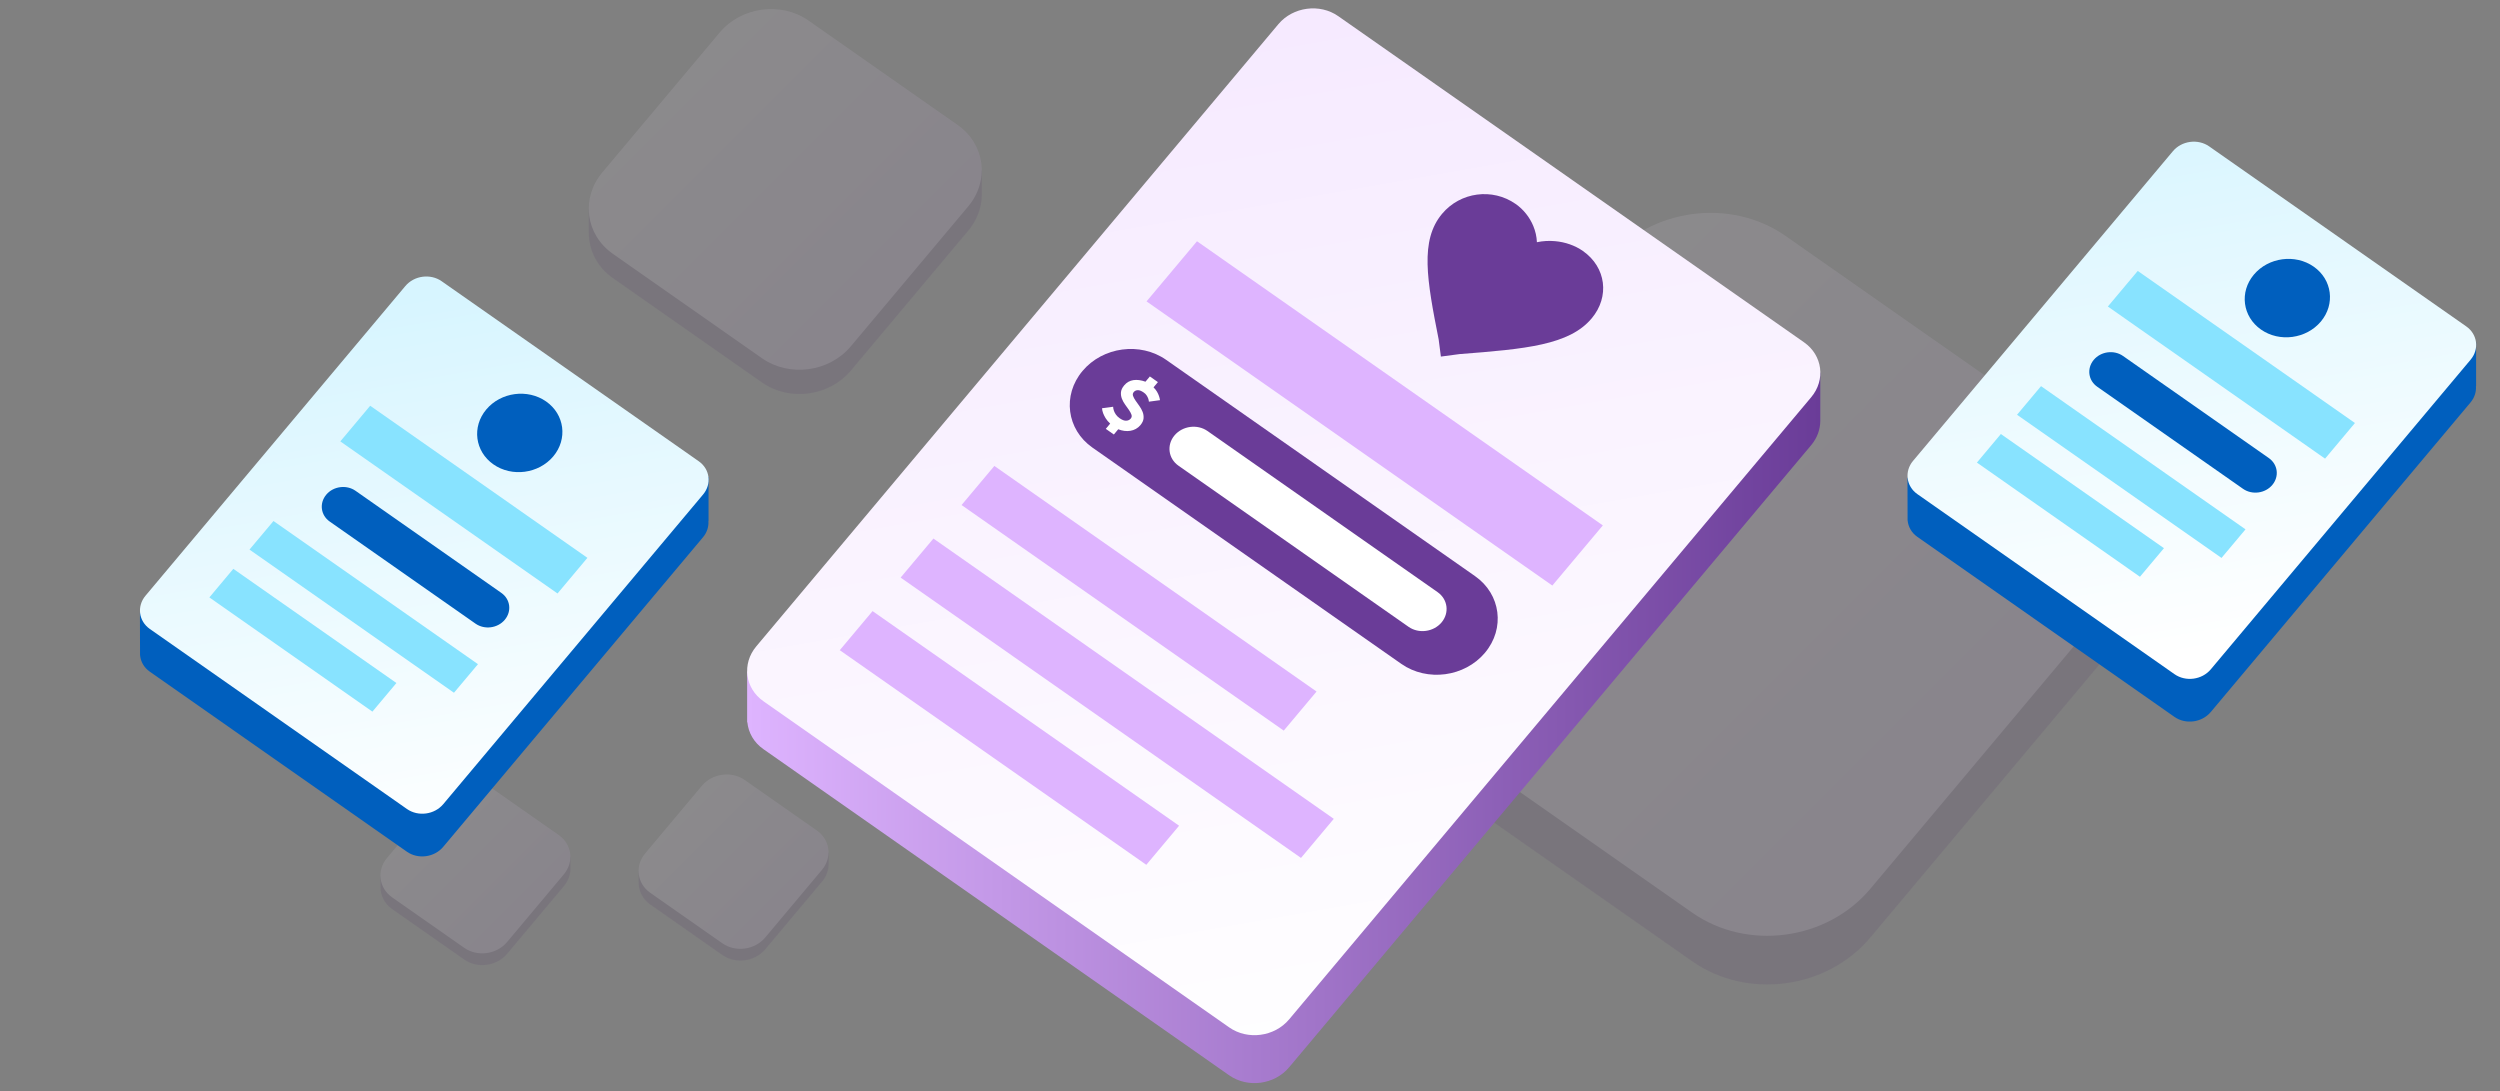 <svg width="552" height="241" viewBox="0 0 552 241" fill="none" xmlns="http://www.w3.org/2000/svg">
<rect x="0" y="0" width="552" height="241" fill="#808080" stroke="none"/>
<g opacity="0.1">
<path d="M125.956 189.161L125.606 189.811C125.206 188.711 124.456 187.711 123.386 186.961L107.476 175.821C104.546 173.771 100.306 174.341 97.996 177.091L85.466 192.031C84.916 192.691 84.526 193.411 84.286 194.161L84.016 193.271V195.881C84.016 197.721 84.886 199.531 86.586 200.721L102.496 211.861C105.426 213.911 109.666 213.341 111.976 210.591L124.506 195.651C125.446 194.531 125.916 193.221 125.956 191.921V189.161Z" fill="#3D125F"/>
<path d="M102.484 209.271L86.574 198.131C83.644 196.081 83.144 192.191 85.444 189.441L97.974 174.501C100.284 171.751 104.524 171.181 107.454 173.231L123.364 184.371C126.294 186.421 126.794 190.311 124.494 193.061L111.964 208.001C109.654 210.751 105.414 211.321 102.484 209.271Z" fill="url(#paint0_linear_3390_17934)"/>
</g>
<g opacity="0.1">
<path d="M182.956 188.161L182.606 188.811C182.206 187.711 181.456 186.711 180.386 185.961L164.476 174.821C161.546 172.771 157.306 173.341 154.996 176.091L142.466 191.031C141.916 191.691 141.526 192.411 141.286 193.161L141.016 192.271V194.881C141.016 196.721 141.886 198.531 143.586 199.721L159.496 210.861C162.426 212.911 166.666 212.341 168.976 209.591L181.506 194.651C182.446 193.531 182.916 192.221 182.956 190.921V188.161Z" fill="#3D125F"/>
<path d="M159.484 208.271L143.574 197.131C140.644 195.081 140.144 191.191 142.444 188.441L154.974 173.501C157.284 170.751 161.524 170.181 164.454 172.231L180.364 183.371C183.294 185.421 183.794 189.311 181.494 192.061L168.964 207.001C166.654 209.751 162.414 210.321 159.484 208.271Z" fill="url(#paint1_linear_3390_17934)"/>
</g>
<g opacity="0.1">
<path d="M216.778 37.499L216.048 38.84C215.21 36.567 213.668 34.508 211.451 32.953L178.537 9.906C172.479 5.662 163.695 6.833 158.922 12.525L132.997 43.424C131.851 44.785 131.045 46.283 130.56 47.839L130 45.994V51.39H130.013C130 55.206 131.82 58.946 135.334 61.402L168.248 84.449C174.305 88.693 183.09 87.522 187.863 81.829L213.787 50.93C215.733 48.607 216.715 45.899 216.778 43.21V37.499Z" fill="#3D125F"/>
<path d="M168.239 79.096L135.325 56.05C129.267 51.805 128.222 43.758 132.995 38.065L158.919 7.166C163.692 1.48 172.47 0.309 178.534 4.547L211.449 27.593C217.506 31.838 218.551 39.885 213.778 45.578L187.854 76.477C183.081 82.163 174.303 83.334 168.239 79.096Z" fill="url(#paint2_linear_3390_17934)"/>
</g>
<g opacity="0.1">
<path d="M470.93 118.158L469.47 120.848C467.8 116.298 464.71 112.158 460.26 109.048L394.29 62.858C382.15 54.358 364.55 56.698 354.98 68.108L303.02 130.038C300.73 132.768 299.11 135.778 298.13 138.878L297 135.178V145.988L297.02 145.998C296.99 153.648 300.64 161.138 307.68 166.068L373.65 212.258C385.79 220.758 403.39 218.418 412.96 207.008L464.92 145.078C468.82 140.428 470.78 134.988 470.91 129.598V118.148L470.93 118.158Z" fill="#3D125F"/>
<path d="M373.647 201.518L307.677 155.328C295.537 146.828 293.447 130.688 303.007 119.288L354.967 57.358C364.537 45.958 382.137 43.608 394.277 52.108L460.247 98.298C472.387 106.798 474.477 122.938 464.917 134.338L412.957 196.268C403.387 207.668 385.787 210.018 373.647 201.518Z" fill="url(#paint3_linear_3390_17934)"/>
</g>
<path d="M401.929 82.24L397.999 85.93L295.489 14.15C291.399 11.29 285.479 12.08 282.269 15.91L169.409 150.41L164.969 148.23V159.47H165.019C165.239 161.76 166.439 163.93 168.559 165.41L271.409 237.43C275.499 240.29 281.419 239.5 284.629 235.67L399.909 98.29C401.259 96.68 401.909 94.8 401.919 92.94V82.25L401.929 82.24Z" fill="url(#paint4_linear_3390_17934)"/>
<path d="M271.411 226.85L168.561 154.83C164.471 151.97 163.771 146.54 166.991 142.71L282.271 5.33C285.491 1.5 291.411 0.71 295.491 3.57L398.341 75.59C402.431 78.45 403.131 83.88 399.911 87.71L284.631 225.09C281.411 228.92 275.491 229.71 271.411 226.85Z" fill="url(#paint5_linear_3390_17934)"/>
<path fill-rule="evenodd" clip-rule="evenodd" d="M318.169 78.73L322.299 78.18C336.859 77.06 346.499 76.19 351.439 70.3C355.469 65.5 354.629 59.01 349.509 55.42C347.759 54.19 345.599 53.45 343.379 53.25C342.039 53.13 340.669 53.2 339.349 53.48C339.299 52.24 339.019 51.02 338.539 49.87C337.739 47.96 336.399 46.25 334.649 45.03C329.529 41.45 322.449 42.39 318.419 47.2C313.479 53.09 315.059 61.82 317.659 74.96L318.149 78.75L318.169 78.73Z" fill="#6A3C98"/>
<path fill-rule="evenodd" clip-rule="evenodd" d="M283.453 161.32L212.312 111.51L219.553 102.88L290.693 152.69L283.453 161.32Z" fill="#DEB4FF"/>
<path fill-rule="evenodd" clip-rule="evenodd" d="M342.756 129.29L253.156 66.549L264.296 53.27L353.906 116.01L342.756 129.29Z" fill="#DEB4FF"/>
<path fill-rule="evenodd" clip-rule="evenodd" d="M309.421 146.59L241.211 98.83C235.511 94.84 234.531 87.26 239.021 81.91C243.511 76.56 251.771 75.46 257.481 79.45L325.691 127.21C331.391 131.2 332.371 138.78 327.881 144.13C323.391 149.48 315.131 150.58 309.421 146.59Z" fill="#6A3C98"/>
<path fill-rule="evenodd" clip-rule="evenodd" d="M287.259 189.43L198.859 127.53L206.099 118.91L294.499 180.8L287.259 189.43Z" fill="#DEB4FF"/>
<path fill-rule="evenodd" clip-rule="evenodd" d="M253.102 190.95L185.422 143.56L192.662 134.93L260.342 182.32L253.102 190.95Z" fill="#DEB4FF"/>
<path d="M245.138 93.55C244.698 93.13 244.348 92.72 244.108 92.32C243.868 91.92 243.688 91.55 243.568 91.23C243.428 90.85 243.348 90.48 243.328 90.14L245.778 89.81C245.788 90.1 245.848 90.41 245.958 90.71C246.048 90.96 246.188 91.24 246.388 91.53C246.588 91.82 246.868 92.1 247.228 92.35C247.778 92.73 248.258 92.92 248.678 92.89C249.098 92.87 249.428 92.71 249.668 92.42C249.888 92.16 249.938 91.88 249.828 91.56C249.718 91.24 249.528 90.9 249.278 90.53C249.028 90.16 248.748 89.77 248.438 89.35C248.138 88.93 247.888 88.5 247.718 88.04C247.538 87.58 247.468 87.1 247.508 86.61C247.548 86.12 247.788 85.6 248.228 85.08C248.768 84.44 249.448 84.05 250.258 83.93C251.068 83.81 251.958 83.93 252.918 84.28L253.888 83.12L255.668 84.37L254.698 85.53C255.008 85.83 255.268 86.15 255.458 86.48C255.648 86.81 255.798 87.12 255.888 87.4C256.008 87.73 256.088 88.05 256.128 88.36L253.678 88.69C253.658 88.44 253.598 88.2 253.518 87.97C253.438 87.77 253.328 87.55 253.178 87.31C253.028 87.07 252.818 86.86 252.538 86.67C252.018 86.31 251.578 86.13 251.208 86.15C250.838 86.17 250.558 86.3 250.338 86.56C250.118 86.82 250.068 87.1 250.178 87.42C250.288 87.74 250.478 88.08 250.728 88.45C250.988 88.82 251.268 89.21 251.568 89.63C251.868 90.05 252.108 90.48 252.288 90.94C252.468 91.4 252.538 91.88 252.498 92.37C252.458 92.87 252.218 93.38 251.778 93.9C251.498 94.23 251.168 94.5 250.788 94.71C250.408 94.92 250.008 95.05 249.588 95.12C249.158 95.19 248.718 95.2 248.258 95.14C247.798 95.08 247.348 94.96 246.908 94.78L245.938 95.94L244.158 94.69L245.128 93.53L245.138 93.55Z" fill="white"/>
<path fill-rule="evenodd" clip-rule="evenodd" d="M311.008 138.4L260.198 102.82C257.948 101.24 257.558 98.25 259.328 96.14C261.098 94.03 264.368 93.59 266.618 95.17L317.428 130.75C319.678 132.33 320.068 135.32 318.298 137.43C316.528 139.54 313.258 139.98 311.008 138.4Z" fill="white"/>
<path d="M156.458 105.28L150.668 108.74L97.508 71.51C95.038 69.78 91.448 70.26 89.498 72.58L35.988 136.35L30.898 135.27L30.918 143.8C30.908 143.95 30.918 144.09 30.918 144.24V144.67H30.928C31.058 146.06 31.778 147.4 33.068 148.3L89.848 188.06C92.318 189.79 95.908 189.31 97.858 186.99L155.228 118.62C156.128 117.55 156.498 116.27 156.418 115.04H156.448V105.29L156.458 105.28Z" fill="#005FBE"/>
<path d="M89.859 178.63L33.079 138.87C30.609 137.14 30.179 133.85 32.129 131.53L89.499 63.16C91.449 60.84 95.029 60.36 97.509 62.09L154.289 101.85C156.759 103.58 157.189 106.87 155.239 109.19L97.869 177.56C95.919 179.88 92.339 180.36 89.859 178.63Z" fill="url(#paint6_linear_3390_17934)"/>
<path d="M123.101 131.04L75.141 97.46L81.741 89.59L129.701 123.17L123.101 131.04Z" fill="#88E3FF"/>
<path d="M100.236 152.96L55.086 121.35L60.386 115.04L105.536 146.65L100.236 152.96Z" fill="#88E3FF"/>
<path d="M104.993 137.7L72.803 115.16C70.803 113.76 70.463 111.11 72.033 109.23C73.603 107.35 76.503 106.97 78.503 108.37L110.693 130.91C112.693 132.31 113.033 134.96 111.463 136.84C109.893 138.72 106.993 139.1 104.993 137.7Z" fill="#005FBE"/>
<path d="M82.227 157.13L46.227 131.91L51.517 125.6L87.527 150.81L82.227 157.13Z" fill="#88E3FF"/>
<path d="M122.161 100.77C118.941 104.6 113.021 105.39 108.941 102.53C104.861 99.67 104.151 94.24 107.371 90.41C110.591 86.58 116.511 85.79 120.591 88.65C124.671 91.51 125.381 96.94 122.161 100.77Z" fill="#005FBE"/>
<path d="M546.732 75.51L540.942 78.97L487.782 41.74C485.312 40.01 481.722 40.49 479.772 42.81L426.262 106.58L421.172 105.5L421.192 114.03C421.182 114.18 421.192 114.32 421.192 114.47V114.9H421.202C421.332 116.29 422.052 117.63 423.342 118.53L480.122 158.29C482.592 160.02 486.182 159.54 488.132 157.22L545.502 88.85C546.402 87.78 546.772 86.5 546.692 85.27H546.722V75.52L546.732 75.51Z" fill="#005FBE"/>
<path d="M480.132 148.86L423.352 109.1C420.882 107.37 420.452 104.08 422.402 101.76L479.772 33.39C481.722 31.07 485.302 30.59 487.782 32.32L544.562 72.08C547.032 73.81 547.462 77.1 545.512 79.42L488.142 147.79C486.192 150.11 482.612 150.59 480.132 148.86Z" fill="url(#paint7_linear_3390_17934)"/>
<path d="M513.374 101.27L465.414 67.68L472.014 59.82L519.974 93.4L513.374 101.27Z" fill="#88E3FF"/>
<path d="M490.509 123.191L445.359 91.581L450.659 85.261L495.809 116.881L490.509 123.191Z" fill="#88E3FF"/>
<path d="M495.259 107.931L463.069 85.391C461.069 83.991 460.728 81.341 462.298 79.461C463.868 77.581 466.768 77.201 468.768 78.601L500.958 101.141C502.958 102.541 503.299 105.191 501.729 107.071C500.159 108.951 497.259 109.331 495.259 107.931Z" fill="#005FBE"/>
<path d="M472.5 127.35L436.5 102.14L441.79 95.83L477.8 121.04L472.5 127.35Z" fill="#88E3FF"/>
<path d="M512.442 71.001C509.222 74.831 503.302 75.621 499.222 72.76C495.142 69.9 494.432 64.471 497.652 60.641C500.872 56.81 506.792 56.02 510.872 58.88C514.952 61.74 515.662 67.171 512.442 71.001Z" fill="#005FBE"/>
<defs>
<linearGradient id="paint0_linear_3390_17934" x1="93.084" y1="179.361" x2="116.864" y2="203.141" gradientUnits="userSpaceOnUse">
<stop stop-color="#F6EAFF"/>
<stop offset="1" stop-color="#DEB4FF"/>
</linearGradient>
<linearGradient id="paint1_linear_3390_17934" x1="150.084" y1="178.361" x2="173.864" y2="202.141" gradientUnits="userSpaceOnUse">
<stop stop-color="#F6EAFF"/>
<stop offset="1" stop-color="#DEB4FF"/>
</linearGradient>
<linearGradient id="paint2_linear_3390_17934" x1="148.794" y1="17.223" x2="197.986" y2="66.421" gradientUnits="userSpaceOnUse">
<stop stop-color="#F6EAFF"/>
<stop offset="1" stop-color="#DEB4FF"/>
</linearGradient>
<linearGradient id="paint3_linear_3390_17934" x1="334.667" y1="77.518" x2="433.267" y2="176.118" gradientUnits="userSpaceOnUse">
<stop stop-color="#F6EAFF"/>
<stop offset="1" stop-color="#DEB4FF"/>
</linearGradient>
<linearGradient id="paint4_linear_3390_17934" x1="164.969" y1="125.79" x2="401.929" y2="125.79" gradientUnits="userSpaceOnUse">
<stop stop-color="#DEB4FF"/>
<stop offset="1" stop-color="#6A3C98"/>
</linearGradient>
<linearGradient id="paint5_linear_3390_17934" x1="272.572" y1="6.948" x2="313.063" y2="236.581" gradientUnits="userSpaceOnUse">
<stop stop-color="#F6EAFF"/>
<stop offset="1" stop-color="white"/>
</linearGradient>
<linearGradient id="paint6_linear_3390_17934" x1="91.028" y1="65.487" x2="112.348" y2="186.44" gradientUnits="userSpaceOnUse">
<stop stop-color="#D7F5FF"/>
<stop offset="1" stop-color="white"/>
</linearGradient>
<linearGradient id="paint7_linear_3390_17934" x1="463.508" y1="23.254" x2="484.836" y2="144.212" gradientUnits="userSpaceOnUse">
<stop stop-color="#D7F5FF"/>
<stop offset="1" stop-color="white"/>
</linearGradient>
</defs>
</svg>
